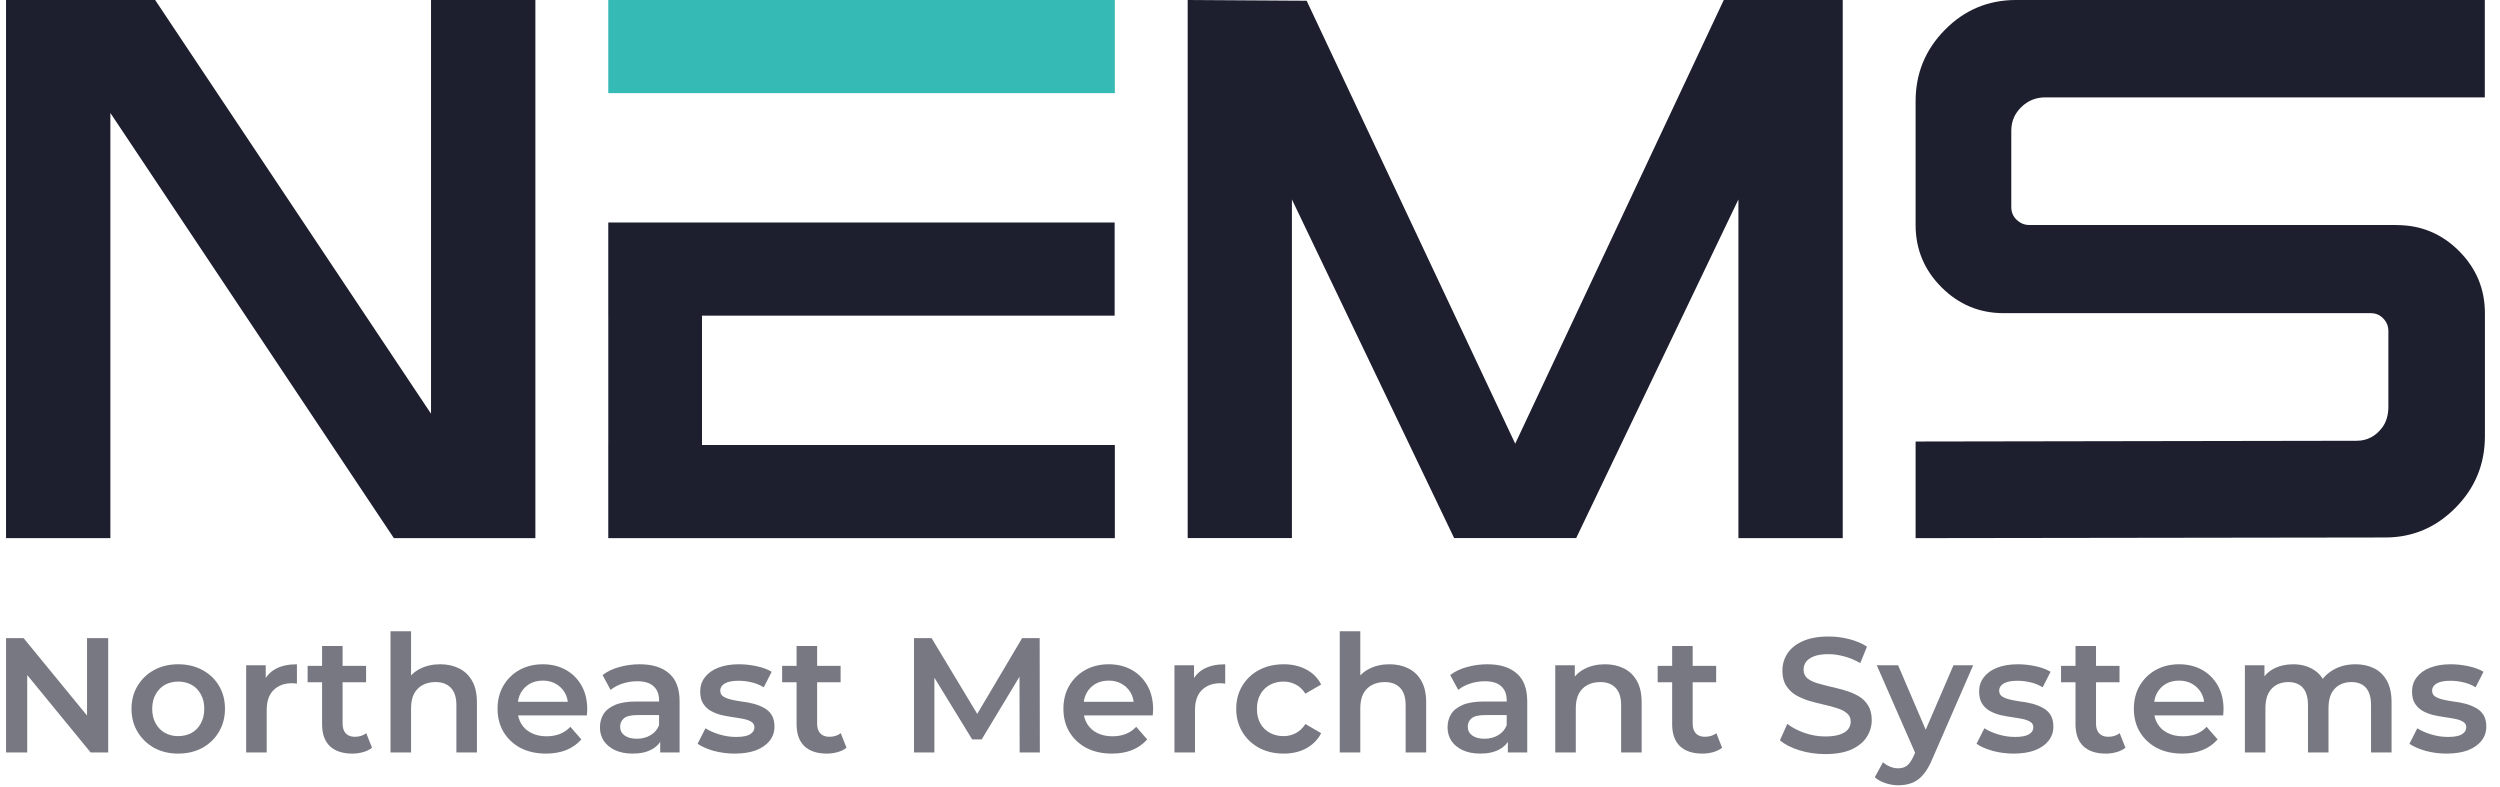 <svg width="178" height="56" viewBox="0 0 178 56" fill="none" xmlns="http://www.w3.org/2000/svg">
<path d="M30.689 0V29.456L11.046 0H0.43V38.316H7.859V8.044L28.044 38.316H38.119V0H30.689Z" fill="#1D1E2E"/>
<path d="M79.376 0V6.632H55.027H43.309V0H79.376Z" fill="#35BAB6"/>
<path d="M79.363 15.842H43.309V22.474H43.311V31.684H43.309V38.316H79.376V31.684H49.982V22.474H79.363V15.842Z" fill="#1D1E2E"/>
<path d="M131.203 38.316H123.775V14.2L112.225 38.309H103.534L91.984 14.2V38.309H84.562V0L93.033 0.053L107.883 31.59L122.733 0H131.203V38.309V38.316Z" fill="#1D1E2E"/>
<path d="M170.653 16.019H144.474C144.146 16.019 143.852 15.899 143.592 15.658C143.338 15.417 143.204 15.116 143.204 14.749V9.3C143.204 8.638 143.445 8.083 143.919 7.622C144.393 7.16 144.961 6.933 145.623 6.933H176.919V0H143.538C141.561 0 139.871 0.709 138.482 2.119C137.085 3.53 136.391 5.228 136.391 7.214V16.019C136.391 17.744 137.005 19.221 138.234 20.452C139.463 21.682 140.94 22.297 142.663 22.297H168.789C169.157 22.297 169.457 22.424 169.698 22.685C169.938 22.939 170.052 23.233 170.052 23.567V28.962C170.052 29.551 169.905 30.046 169.611 30.447C169.137 31.069 168.529 31.383 167.794 31.383L136.391 31.436V38.316L169.831 38.269C171.775 38.269 173.445 37.56 174.835 36.15C176.231 34.739 176.926 33.041 176.926 31.055V22.303C176.926 20.579 176.311 19.101 175.082 17.871C173.853 16.641 172.377 16.026 170.653 16.026V16.019Z" fill="#1D1E2E"/>
<path d="M174.194 53.656C173.672 53.656 173.169 53.59 172.685 53.458C172.21 53.319 171.831 53.152 171.551 52.958L172.112 51.854C172.393 52.032 172.728 52.179 173.118 52.296C173.508 52.412 173.898 52.47 174.288 52.47C174.748 52.47 175.079 52.408 175.282 52.284C175.492 52.16 175.598 51.993 175.598 51.784C175.598 51.614 175.527 51.486 175.387 51.4C175.247 51.307 175.063 51.238 174.837 51.191C174.611 51.145 174.358 51.102 174.077 51.063C173.804 51.024 173.527 50.974 173.247 50.912C172.974 50.842 172.724 50.745 172.498 50.621C172.272 50.49 172.089 50.315 171.948 50.098C171.808 49.881 171.738 49.594 171.738 49.238C171.738 48.842 171.851 48.501 172.077 48.215C172.303 47.92 172.619 47.695 173.024 47.54C173.438 47.377 173.925 47.296 174.486 47.296C174.907 47.296 175.332 47.342 175.761 47.435C176.19 47.528 176.545 47.66 176.826 47.831L176.264 48.935C175.968 48.757 175.668 48.637 175.364 48.575C175.067 48.505 174.771 48.47 174.475 48.47C174.03 48.47 173.699 48.536 173.481 48.668C173.27 48.8 173.165 48.966 173.165 49.168C173.165 49.354 173.235 49.493 173.375 49.587C173.516 49.679 173.699 49.753 173.925 49.807C174.151 49.862 174.401 49.908 174.674 49.947C174.954 49.978 175.231 50.028 175.504 50.098C175.777 50.168 176.026 50.265 176.252 50.389C176.486 50.505 176.674 50.672 176.814 50.889C176.954 51.106 177.024 51.389 177.024 51.738C177.024 52.125 176.907 52.462 176.674 52.749C176.447 53.036 176.124 53.261 175.703 53.423C175.282 53.579 174.779 53.656 174.194 53.656Z" fill="#1D1E2E" fill-opacity="0.6"/>
<path d="M167.719 47.296C168.218 47.296 168.658 47.393 169.04 47.587C169.43 47.78 169.734 48.079 169.953 48.482C170.171 48.877 170.28 49.389 170.28 50.017V53.575H168.818V50.203C168.818 49.652 168.697 49.242 168.456 48.97C168.214 48.699 167.867 48.563 167.415 48.563C167.095 48.563 166.811 48.633 166.561 48.773C166.319 48.912 166.128 49.117 165.988 49.389C165.855 49.66 165.789 50.005 165.789 50.424V53.575H164.327V50.203C164.327 49.652 164.206 49.242 163.965 48.97C163.723 48.699 163.376 48.563 162.924 48.563C162.604 48.563 162.319 48.633 162.07 48.773C161.828 48.912 161.637 49.117 161.497 49.389C161.364 49.66 161.298 50.005 161.298 50.424V53.575H159.836V47.366H161.228V49.017L160.982 48.528C161.193 48.125 161.497 47.819 161.894 47.61C162.3 47.401 162.76 47.296 163.274 47.296C163.859 47.296 164.366 47.439 164.795 47.726C165.232 48.013 165.52 48.447 165.66 49.028L165.087 48.831C165.29 48.366 165.625 47.993 166.093 47.715C166.561 47.435 167.103 47.296 167.719 47.296Z" fill="#1D1E2E" fill-opacity="0.6"/>
<path d="M155.38 53.656C154.686 53.656 154.078 53.52 153.555 53.249C153.041 52.97 152.639 52.59 152.351 52.11C152.07 51.629 151.93 51.083 151.93 50.47C151.93 49.85 152.066 49.304 152.339 48.831C152.62 48.35 153.002 47.974 153.485 47.703C153.976 47.432 154.534 47.296 155.158 47.296C155.766 47.296 156.308 47.428 156.783 47.691C157.259 47.955 157.633 48.327 157.906 48.807C158.179 49.288 158.316 49.854 158.316 50.505C158.316 50.567 158.312 50.637 158.304 50.714C158.304 50.792 158.3 50.865 158.292 50.935H153.088V49.97H157.52L156.947 50.273C156.955 49.916 156.881 49.602 156.725 49.331C156.569 49.059 156.355 48.846 156.082 48.691C155.817 48.536 155.509 48.459 155.158 48.459C154.799 48.459 154.483 48.536 154.21 48.691C153.945 48.846 153.735 49.063 153.579 49.342C153.431 49.614 153.357 49.935 153.357 50.307V50.54C153.357 50.912 153.442 51.242 153.614 51.528C153.785 51.815 154.027 52.036 154.339 52.191C154.651 52.346 155.01 52.424 155.415 52.424C155.766 52.424 156.082 52.369 156.362 52.261C156.643 52.152 156.893 51.982 157.111 51.749L157.895 52.645C157.614 52.97 157.259 53.222 156.83 53.4C156.409 53.571 155.926 53.656 155.38 53.656Z" fill="#1D1E2E" fill-opacity="0.6"/>
<path d="M149.927 53.656C149.241 53.656 148.711 53.482 148.337 53.133C147.962 52.776 147.775 52.253 147.775 51.563V45.994H149.237V51.528C149.237 51.823 149.311 52.051 149.46 52.214C149.615 52.377 149.83 52.459 150.103 52.459C150.43 52.459 150.703 52.373 150.921 52.203L151.331 53.237C151.159 53.377 150.949 53.482 150.699 53.551C150.45 53.621 150.192 53.656 149.927 53.656ZM146.746 48.575V47.412H150.91V48.575H146.746Z" fill="#1D1E2E" fill-opacity="0.6"/>
<path d="M143.37 53.656C142.847 53.656 142.344 53.59 141.861 53.458C141.385 53.319 141.007 53.152 140.727 52.958L141.288 51.854C141.569 52.032 141.904 52.179 142.294 52.296C142.684 52.412 143.074 52.47 143.463 52.47C143.923 52.47 144.255 52.408 144.458 52.284C144.668 52.16 144.773 51.993 144.773 51.784C144.773 51.614 144.703 51.486 144.563 51.4C144.422 51.307 144.239 51.238 144.013 51.191C143.787 51.145 143.534 51.102 143.253 51.063C142.98 51.024 142.703 50.974 142.422 50.912C142.15 50.842 141.9 50.745 141.674 50.621C141.448 50.49 141.265 50.315 141.124 50.098C140.984 49.881 140.914 49.594 140.914 49.238C140.914 48.842 141.027 48.501 141.253 48.215C141.479 47.92 141.795 47.695 142.2 47.54C142.613 47.377 143.101 47.296 143.662 47.296C144.083 47.296 144.508 47.342 144.937 47.435C145.366 47.528 145.721 47.66 146.001 47.831L145.44 48.935C145.144 48.757 144.843 48.637 144.539 48.575C144.243 48.505 143.947 48.47 143.651 48.47C143.206 48.47 142.875 48.536 142.656 48.668C142.446 48.8 142.341 48.966 142.341 49.168C142.341 49.354 142.411 49.493 142.551 49.587C142.691 49.679 142.875 49.753 143.101 49.807C143.327 49.862 143.576 49.908 143.849 49.947C144.13 49.978 144.407 50.028 144.68 50.098C144.953 50.168 145.202 50.265 145.428 50.389C145.662 50.505 145.849 50.672 145.99 50.889C146.13 51.106 146.2 51.389 146.2 51.738C146.2 52.125 146.083 52.462 145.849 52.749C145.623 53.036 145.3 53.261 144.879 53.423C144.458 53.579 143.955 53.656 143.37 53.656Z" fill="#1D1E2E" fill-opacity="0.6"/>
<path d="M135.157 55.912C134.853 55.912 134.549 55.861 134.245 55.761C133.941 55.66 133.687 55.52 133.484 55.342L134.069 54.272C134.217 54.404 134.385 54.509 134.572 54.586C134.759 54.664 134.95 54.703 135.145 54.703C135.41 54.703 135.625 54.637 135.788 54.505C135.952 54.373 136.104 54.152 136.245 53.842L136.607 53.028L136.724 52.854L139.087 47.366H140.49L137.566 54.075C137.371 54.54 137.153 54.908 136.911 55.179C136.677 55.451 136.412 55.641 136.116 55.749C135.827 55.858 135.508 55.912 135.157 55.912ZM136.443 53.796L133.625 47.366H135.145L137.438 52.726L136.443 53.796Z" fill="#1D1E2E" fill-opacity="0.6"/>
<path d="M129.958 53.691C129.319 53.691 128.707 53.602 128.122 53.424C127.537 53.238 127.074 53.002 126.73 52.715L127.257 51.541C127.584 51.796 127.99 52.009 128.473 52.18C128.957 52.35 129.452 52.436 129.958 52.436C130.387 52.436 130.734 52.389 130.999 52.296C131.265 52.203 131.459 52.079 131.584 51.924C131.709 51.761 131.771 51.579 131.771 51.378C131.771 51.13 131.682 50.932 131.502 50.785C131.323 50.63 131.089 50.51 130.801 50.424C130.52 50.331 130.204 50.246 129.853 50.168C129.51 50.091 129.163 50.002 128.812 49.901C128.469 49.792 128.153 49.657 127.865 49.494C127.584 49.324 127.354 49.099 127.175 48.82C126.996 48.541 126.906 48.184 126.906 47.75C126.906 47.308 127.023 46.905 127.257 46.541C127.498 46.169 127.861 45.874 128.344 45.657C128.836 45.432 129.456 45.32 130.204 45.32C130.695 45.32 131.183 45.382 131.666 45.506C132.149 45.63 132.571 45.808 132.929 46.041L132.45 47.215C132.083 46.998 131.705 46.839 131.315 46.738C130.925 46.63 130.551 46.576 130.192 46.576C129.771 46.576 129.428 46.626 129.163 46.727C128.906 46.828 128.715 46.959 128.59 47.122C128.473 47.285 128.415 47.471 128.415 47.68C128.415 47.928 128.5 48.13 128.672 48.285C128.851 48.432 129.081 48.548 129.362 48.634C129.651 48.719 129.97 48.804 130.321 48.889C130.672 48.967 131.019 49.056 131.362 49.157C131.713 49.258 132.029 49.389 132.309 49.552C132.598 49.715 132.828 49.936 132.999 50.215C133.179 50.494 133.268 50.847 133.268 51.273C133.268 51.707 133.148 52.11 132.906 52.482C132.672 52.847 132.309 53.141 131.818 53.366C131.327 53.583 130.707 53.691 129.958 53.691Z" fill="#1D1E2E" fill-opacity="0.6"/>
<path d="M121.209 53.656C120.522 53.656 119.992 53.482 119.618 53.133C119.244 52.776 119.057 52.253 119.057 51.563V45.994H120.519V51.528C120.519 51.823 120.593 52.051 120.741 52.214C120.897 52.377 121.111 52.459 121.384 52.459C121.712 52.459 121.984 52.373 122.203 52.203L122.612 53.237C122.441 53.377 122.23 53.482 121.981 53.551C121.731 53.621 121.474 53.656 121.209 53.656ZM118.027 48.575V47.412H122.191V48.575H118.027Z" fill="#1D1E2E" fill-opacity="0.6"/>
<path d="M114.278 47.296C114.777 47.296 115.222 47.393 115.612 47.587C116.009 47.78 116.321 48.079 116.547 48.482C116.773 48.877 116.886 49.389 116.886 50.017V53.575H115.424V50.203C115.424 49.652 115.292 49.242 115.027 48.97C114.769 48.699 114.407 48.563 113.939 48.563C113.596 48.563 113.292 48.633 113.027 48.773C112.762 48.912 112.555 49.121 112.407 49.401C112.267 49.672 112.196 50.017 112.196 50.435V53.575H110.734V47.366H112.126V49.04L111.881 48.528C112.099 48.133 112.415 47.831 112.828 47.621C113.249 47.404 113.732 47.296 114.278 47.296Z" fill="#1D1E2E" fill-opacity="0.6"/>
<path d="M107.359 53.575V52.319L107.277 52.051V49.854C107.277 49.428 107.148 49.098 106.891 48.866C106.634 48.625 106.244 48.505 105.721 48.505C105.37 48.505 105.023 48.559 104.68 48.668C104.345 48.776 104.061 48.928 103.827 49.121L103.254 48.063C103.589 47.807 103.986 47.618 104.447 47.494C104.914 47.362 105.398 47.296 105.897 47.296C106.801 47.296 107.499 47.513 107.99 47.947C108.489 48.373 108.739 49.036 108.739 49.935V53.575H107.359ZM105.394 53.656C104.926 53.656 104.517 53.579 104.166 53.423C103.815 53.261 103.542 53.04 103.347 52.761C103.16 52.474 103.066 52.152 103.066 51.796C103.066 51.447 103.148 51.133 103.312 50.854C103.484 50.575 103.76 50.354 104.142 50.191C104.524 50.028 105.031 49.947 105.663 49.947H107.476V50.912H105.768C105.269 50.912 104.934 50.993 104.762 51.156C104.591 51.311 104.505 51.505 104.505 51.738C104.505 52.001 104.61 52.21 104.821 52.365C105.031 52.52 105.324 52.598 105.698 52.598C106.057 52.598 106.376 52.517 106.657 52.354C106.945 52.191 107.152 51.951 107.277 51.633L107.522 52.505C107.382 52.869 107.129 53.152 106.762 53.354C106.404 53.555 105.947 53.656 105.394 53.656Z" fill="#1D1E2E" fill-opacity="0.6"/>
<path d="M98.934 47.296C99.433 47.296 99.878 47.393 100.268 47.587C100.665 47.781 100.977 48.079 101.203 48.482C101.43 48.877 101.543 49.389 101.543 50.017V53.575H100.081V50.203C100.081 49.653 99.948 49.242 99.683 48.97C99.426 48.699 99.063 48.563 98.595 48.563C98.252 48.563 97.948 48.633 97.683 48.773C97.418 48.912 97.211 49.121 97.063 49.401C96.923 49.672 96.853 50.017 96.853 50.435V53.575H95.391V44.947H96.853V49.04L96.537 48.529C96.755 48.133 97.071 47.831 97.484 47.622C97.905 47.404 98.389 47.296 98.934 47.296Z" fill="#1D1E2E" fill-opacity="0.6"/>
<path d="M91.4 53.656C90.745 53.656 90.16 53.52 89.645 53.249C89.138 52.97 88.741 52.59 88.452 52.11C88.164 51.629 88.019 51.083 88.019 50.47C88.019 49.85 88.164 49.304 88.452 48.831C88.741 48.35 89.138 47.974 89.645 47.703C90.16 47.432 90.745 47.296 91.4 47.296C92.008 47.296 92.542 47.42 93.002 47.668C93.47 47.908 93.825 48.265 94.066 48.738L92.943 49.389C92.756 49.094 92.526 48.877 92.253 48.738C91.988 48.598 91.7 48.528 91.388 48.528C91.029 48.528 90.706 48.606 90.417 48.761C90.129 48.916 89.903 49.141 89.739 49.435C89.575 49.722 89.493 50.067 89.493 50.47C89.493 50.873 89.575 51.222 89.739 51.517C89.903 51.803 90.129 52.024 90.417 52.179C90.706 52.334 91.029 52.412 91.388 52.412C91.7 52.412 91.988 52.342 92.253 52.203C92.526 52.063 92.756 51.846 92.943 51.551L94.066 52.203C93.825 52.668 93.47 53.028 93.002 53.284C92.542 53.532 92.008 53.656 91.4 53.656Z" fill="#1D1E2E" fill-opacity="0.6"/>
<path d="M83.621 53.575V47.366H85.013V49.075L84.849 48.575C85.036 48.156 85.329 47.839 85.726 47.621C86.132 47.404 86.635 47.296 87.235 47.296V48.68C87.173 48.664 87.114 48.656 87.06 48.656C87.005 48.648 86.951 48.645 86.896 48.645C86.342 48.645 85.902 48.807 85.574 49.133C85.247 49.451 85.083 49.928 85.083 50.563V53.575H83.621Z" fill="#1D1E2E" fill-opacity="0.6"/>
<path d="M79.165 53.656C78.471 53.656 77.863 53.52 77.341 53.249C76.826 52.97 76.424 52.59 76.136 52.11C75.855 51.629 75.715 51.083 75.715 50.47C75.715 49.85 75.851 49.304 76.124 48.831C76.405 48.35 76.787 47.974 77.27 47.703C77.762 47.432 78.319 47.296 78.943 47.296C79.551 47.296 80.093 47.428 80.569 47.691C81.044 47.955 81.418 48.327 81.691 48.807C81.964 49.288 82.101 49.854 82.101 50.505C82.101 50.567 82.097 50.637 82.089 50.714C82.089 50.792 82.085 50.865 82.077 50.935H76.873V49.97H81.305L80.732 50.273C80.74 49.916 80.666 49.602 80.51 49.331C80.354 49.059 80.14 48.846 79.867 48.691C79.602 48.536 79.294 48.459 78.943 48.459C78.584 48.459 78.268 48.536 77.996 48.691C77.73 48.846 77.52 49.063 77.364 49.342C77.216 49.614 77.142 49.935 77.142 50.307V50.54C77.142 50.912 77.228 51.242 77.399 51.528C77.571 51.815 77.812 52.036 78.124 52.191C78.436 52.346 78.795 52.424 79.2 52.424C79.551 52.424 79.867 52.369 80.147 52.261C80.428 52.152 80.678 51.982 80.896 51.749L81.68 52.645C81.399 52.97 81.044 53.222 80.615 53.4C80.194 53.571 79.711 53.656 79.165 53.656Z" fill="#1D1E2E" fill-opacity="0.6"/>
<path d="M65.078 53.575V45.436H66.33L69.909 51.378H69.254L72.774 45.436H74.025L74.037 53.575H72.599L72.587 47.68H72.891L69.897 52.645H69.218L66.177 47.68H66.528V53.575H65.078Z" fill="#1D1E2E" fill-opacity="0.6"/>
<path d="M58.869 53.656C58.183 53.656 57.652 53.482 57.278 53.133C56.904 52.776 56.717 52.253 56.717 51.563V45.994H58.179V51.528C58.179 51.823 58.253 52.051 58.401 52.214C58.557 52.377 58.771 52.459 59.044 52.459C59.372 52.459 59.645 52.373 59.863 52.203L60.272 53.237C60.101 53.377 59.89 53.482 59.641 53.551C59.391 53.621 59.134 53.656 58.869 53.656ZM55.688 48.575V47.412H59.851V48.575H55.688Z" fill="#1D1E2E" fill-opacity="0.6"/>
<path d="M52.311 53.656C51.789 53.656 51.286 53.59 50.803 53.458C50.327 53.319 49.949 53.152 49.668 52.958L50.229 51.854C50.51 52.032 50.845 52.179 51.235 52.296C51.625 52.412 52.015 52.47 52.405 52.47C52.865 52.47 53.196 52.408 53.399 52.284C53.609 52.16 53.715 51.993 53.715 51.784C53.715 51.614 53.645 51.486 53.504 51.4C53.364 51.307 53.181 51.238 52.955 51.191C52.728 51.145 52.475 51.102 52.194 51.063C51.921 51.024 51.645 50.974 51.364 50.912C51.091 50.842 50.841 50.745 50.615 50.621C50.389 50.49 50.206 50.315 50.066 50.098C49.925 49.881 49.855 49.594 49.855 49.238C49.855 48.842 49.968 48.501 50.194 48.215C50.42 47.92 50.736 47.695 51.142 47.54C51.555 47.377 52.042 47.296 52.604 47.296C53.025 47.296 53.45 47.342 53.878 47.435C54.307 47.528 54.662 47.66 54.943 47.831L54.381 48.935C54.085 48.757 53.785 48.637 53.481 48.575C53.184 48.505 52.888 48.47 52.592 48.47C52.148 48.47 51.816 48.536 51.598 48.668C51.387 48.8 51.282 48.966 51.282 49.168C51.282 49.354 51.352 49.493 51.492 49.587C51.633 49.679 51.816 49.753 52.042 49.807C52.268 49.862 52.518 49.908 52.791 49.947C53.071 49.978 53.348 50.028 53.621 50.098C53.894 50.168 54.144 50.265 54.37 50.389C54.604 50.505 54.791 50.672 54.931 50.889C55.071 51.106 55.142 51.389 55.142 51.738C55.142 52.125 55.025 52.462 54.791 52.749C54.565 53.036 54.241 53.261 53.82 53.423C53.399 53.579 52.896 53.656 52.311 53.656Z" fill="#1D1E2E" fill-opacity="0.6"/>
<path d="M47.007 53.575V52.319L46.925 52.051V49.854C46.925 49.428 46.797 49.098 46.539 48.866C46.282 48.625 45.892 48.505 45.37 48.505C45.019 48.505 44.672 48.559 44.329 48.668C43.994 48.776 43.709 48.928 43.475 49.121L42.902 48.063C43.237 47.807 43.635 47.618 44.095 47.494C44.563 47.362 45.046 47.296 45.545 47.296C46.45 47.296 47.148 47.513 47.639 47.947C48.138 48.373 48.387 49.036 48.387 49.935V53.575H47.007ZM45.042 53.656C44.575 53.656 44.165 53.579 43.814 53.423C43.463 53.261 43.191 53.04 42.995 52.761C42.808 52.474 42.715 52.152 42.715 51.796C42.715 51.447 42.797 51.133 42.961 50.854C43.132 50.575 43.409 50.354 43.791 50.191C44.173 50.028 44.68 49.947 45.311 49.947H47.124V50.912H45.417C44.917 50.912 44.582 50.993 44.411 51.156C44.239 51.311 44.153 51.505 44.153 51.738C44.153 52.001 44.259 52.21 44.469 52.365C44.68 52.52 44.972 52.598 45.346 52.598C45.705 52.598 46.025 52.517 46.305 52.354C46.594 52.191 46.801 51.951 46.925 51.633L47.171 52.505C47.031 52.869 46.777 53.152 46.411 53.354C46.052 53.555 45.596 53.656 45.042 53.656Z" fill="#1D1E2E" fill-opacity="0.6"/>
<path d="M38.876 53.656C38.182 53.656 37.574 53.52 37.051 53.249C36.537 52.97 36.135 52.59 35.847 52.11C35.566 51.629 35.426 51.083 35.426 50.47C35.426 49.85 35.562 49.304 35.835 48.831C36.116 48.35 36.498 47.974 36.981 47.703C37.472 47.432 38.03 47.296 38.654 47.296C39.262 47.296 39.804 47.428 40.279 47.691C40.755 47.955 41.129 48.327 41.402 48.807C41.675 49.288 41.812 49.854 41.812 50.505C41.812 50.567 41.808 50.637 41.8 50.714C41.8 50.792 41.796 50.865 41.788 50.935H36.584V49.97H41.016L40.443 50.273C40.451 49.916 40.377 49.602 40.221 49.331C40.065 49.059 39.851 48.846 39.578 48.691C39.313 48.536 39.005 48.459 38.654 48.459C38.295 48.459 37.979 48.536 37.706 48.691C37.441 48.846 37.231 49.063 37.075 49.342C36.927 49.614 36.853 49.935 36.853 50.307V50.54C36.853 50.912 36.938 51.242 37.11 51.528C37.282 51.815 37.523 52.036 37.835 52.191C38.147 52.346 38.506 52.424 38.911 52.424C39.262 52.424 39.578 52.369 39.858 52.261C40.139 52.152 40.389 51.982 40.607 51.749L41.391 52.645C41.11 52.97 40.755 53.222 40.326 53.4C39.905 53.571 39.422 53.656 38.876 53.656Z" fill="#1D1E2E" fill-opacity="0.6"/>
<path d="M31.349 47.296C31.848 47.296 32.292 47.393 32.682 47.587C33.08 47.781 33.391 48.079 33.617 48.482C33.844 48.877 33.957 49.389 33.957 50.017V53.575H32.495V50.203C32.495 49.653 32.362 49.242 32.097 48.97C31.84 48.699 31.477 48.563 31.009 48.563C30.666 48.563 30.362 48.633 30.097 48.773C29.832 48.912 29.625 49.121 29.477 49.401C29.337 49.672 29.267 50.017 29.267 50.435V53.575H27.805V44.947H29.267V49.04L28.951 48.529C29.169 48.133 29.485 47.831 29.898 47.622C30.319 47.404 30.803 47.296 31.349 47.296Z" fill="#1D1E2E" fill-opacity="0.6"/>
<path d="M25.084 53.656C24.397 53.656 23.867 53.482 23.493 53.133C23.119 52.776 22.932 52.253 22.932 51.563V45.994H24.393V51.528C24.393 51.823 24.468 52.051 24.616 52.214C24.772 52.377 24.986 52.459 25.259 52.459C25.587 52.459 25.859 52.373 26.078 52.203L26.487 53.237C26.316 53.377 26.105 53.482 25.855 53.551C25.606 53.621 25.349 53.656 25.084 53.656ZM21.902 48.575V47.412H26.066V48.575H21.902Z" fill="#1D1E2E" fill-opacity="0.6"/>
<path d="M17.527 53.575V47.366H18.919V49.075L18.755 48.575C18.942 48.156 19.235 47.839 19.633 47.621C20.038 47.404 20.541 47.296 21.141 47.296V48.68C21.079 48.664 21.02 48.656 20.966 48.656C20.911 48.648 20.857 48.645 20.802 48.645C20.249 48.645 19.808 48.807 19.48 49.133C19.153 49.451 18.989 49.928 18.989 50.563V53.575H17.527Z" fill="#1D1E2E" fill-opacity="0.6"/>
<path d="M12.685 53.656C12.046 53.656 11.476 53.52 10.977 53.249C10.478 52.97 10.085 52.59 9.796 52.11C9.508 51.629 9.363 51.083 9.363 50.47C9.363 49.85 9.508 49.304 9.796 48.831C10.085 48.35 10.478 47.974 10.977 47.703C11.476 47.432 12.046 47.296 12.685 47.296C13.332 47.296 13.905 47.432 14.404 47.703C14.911 47.974 15.305 48.346 15.585 48.819C15.874 49.292 16.018 49.842 16.018 50.47C16.018 51.083 15.874 51.629 15.585 52.11C15.305 52.59 14.911 52.97 14.404 53.249C13.905 53.52 13.332 53.656 12.685 53.656ZM12.685 52.412C13.043 52.412 13.363 52.334 13.644 52.179C13.925 52.024 14.143 51.8 14.299 51.505C14.463 51.21 14.544 50.865 14.544 50.47C14.544 50.067 14.463 49.722 14.299 49.435C14.143 49.141 13.925 48.916 13.644 48.761C13.363 48.606 13.047 48.528 12.697 48.528C12.338 48.528 12.018 48.606 11.738 48.761C11.465 48.916 11.246 49.141 11.083 49.435C10.919 49.722 10.837 50.067 10.837 50.47C10.837 50.865 10.919 51.21 11.083 51.505C11.246 51.8 11.465 52.024 11.738 52.179C12.018 52.334 12.334 52.412 12.685 52.412Z" fill="#1D1E2E" fill-opacity="0.6"/>
<path d="M0.43 53.575V45.436H1.681L6.816 51.703H6.196V45.436H7.704V53.575H6.453L1.319 47.308H1.938V53.575H0.43Z" fill="#1D1E2E" fill-opacity="0.6"/>
</svg>

